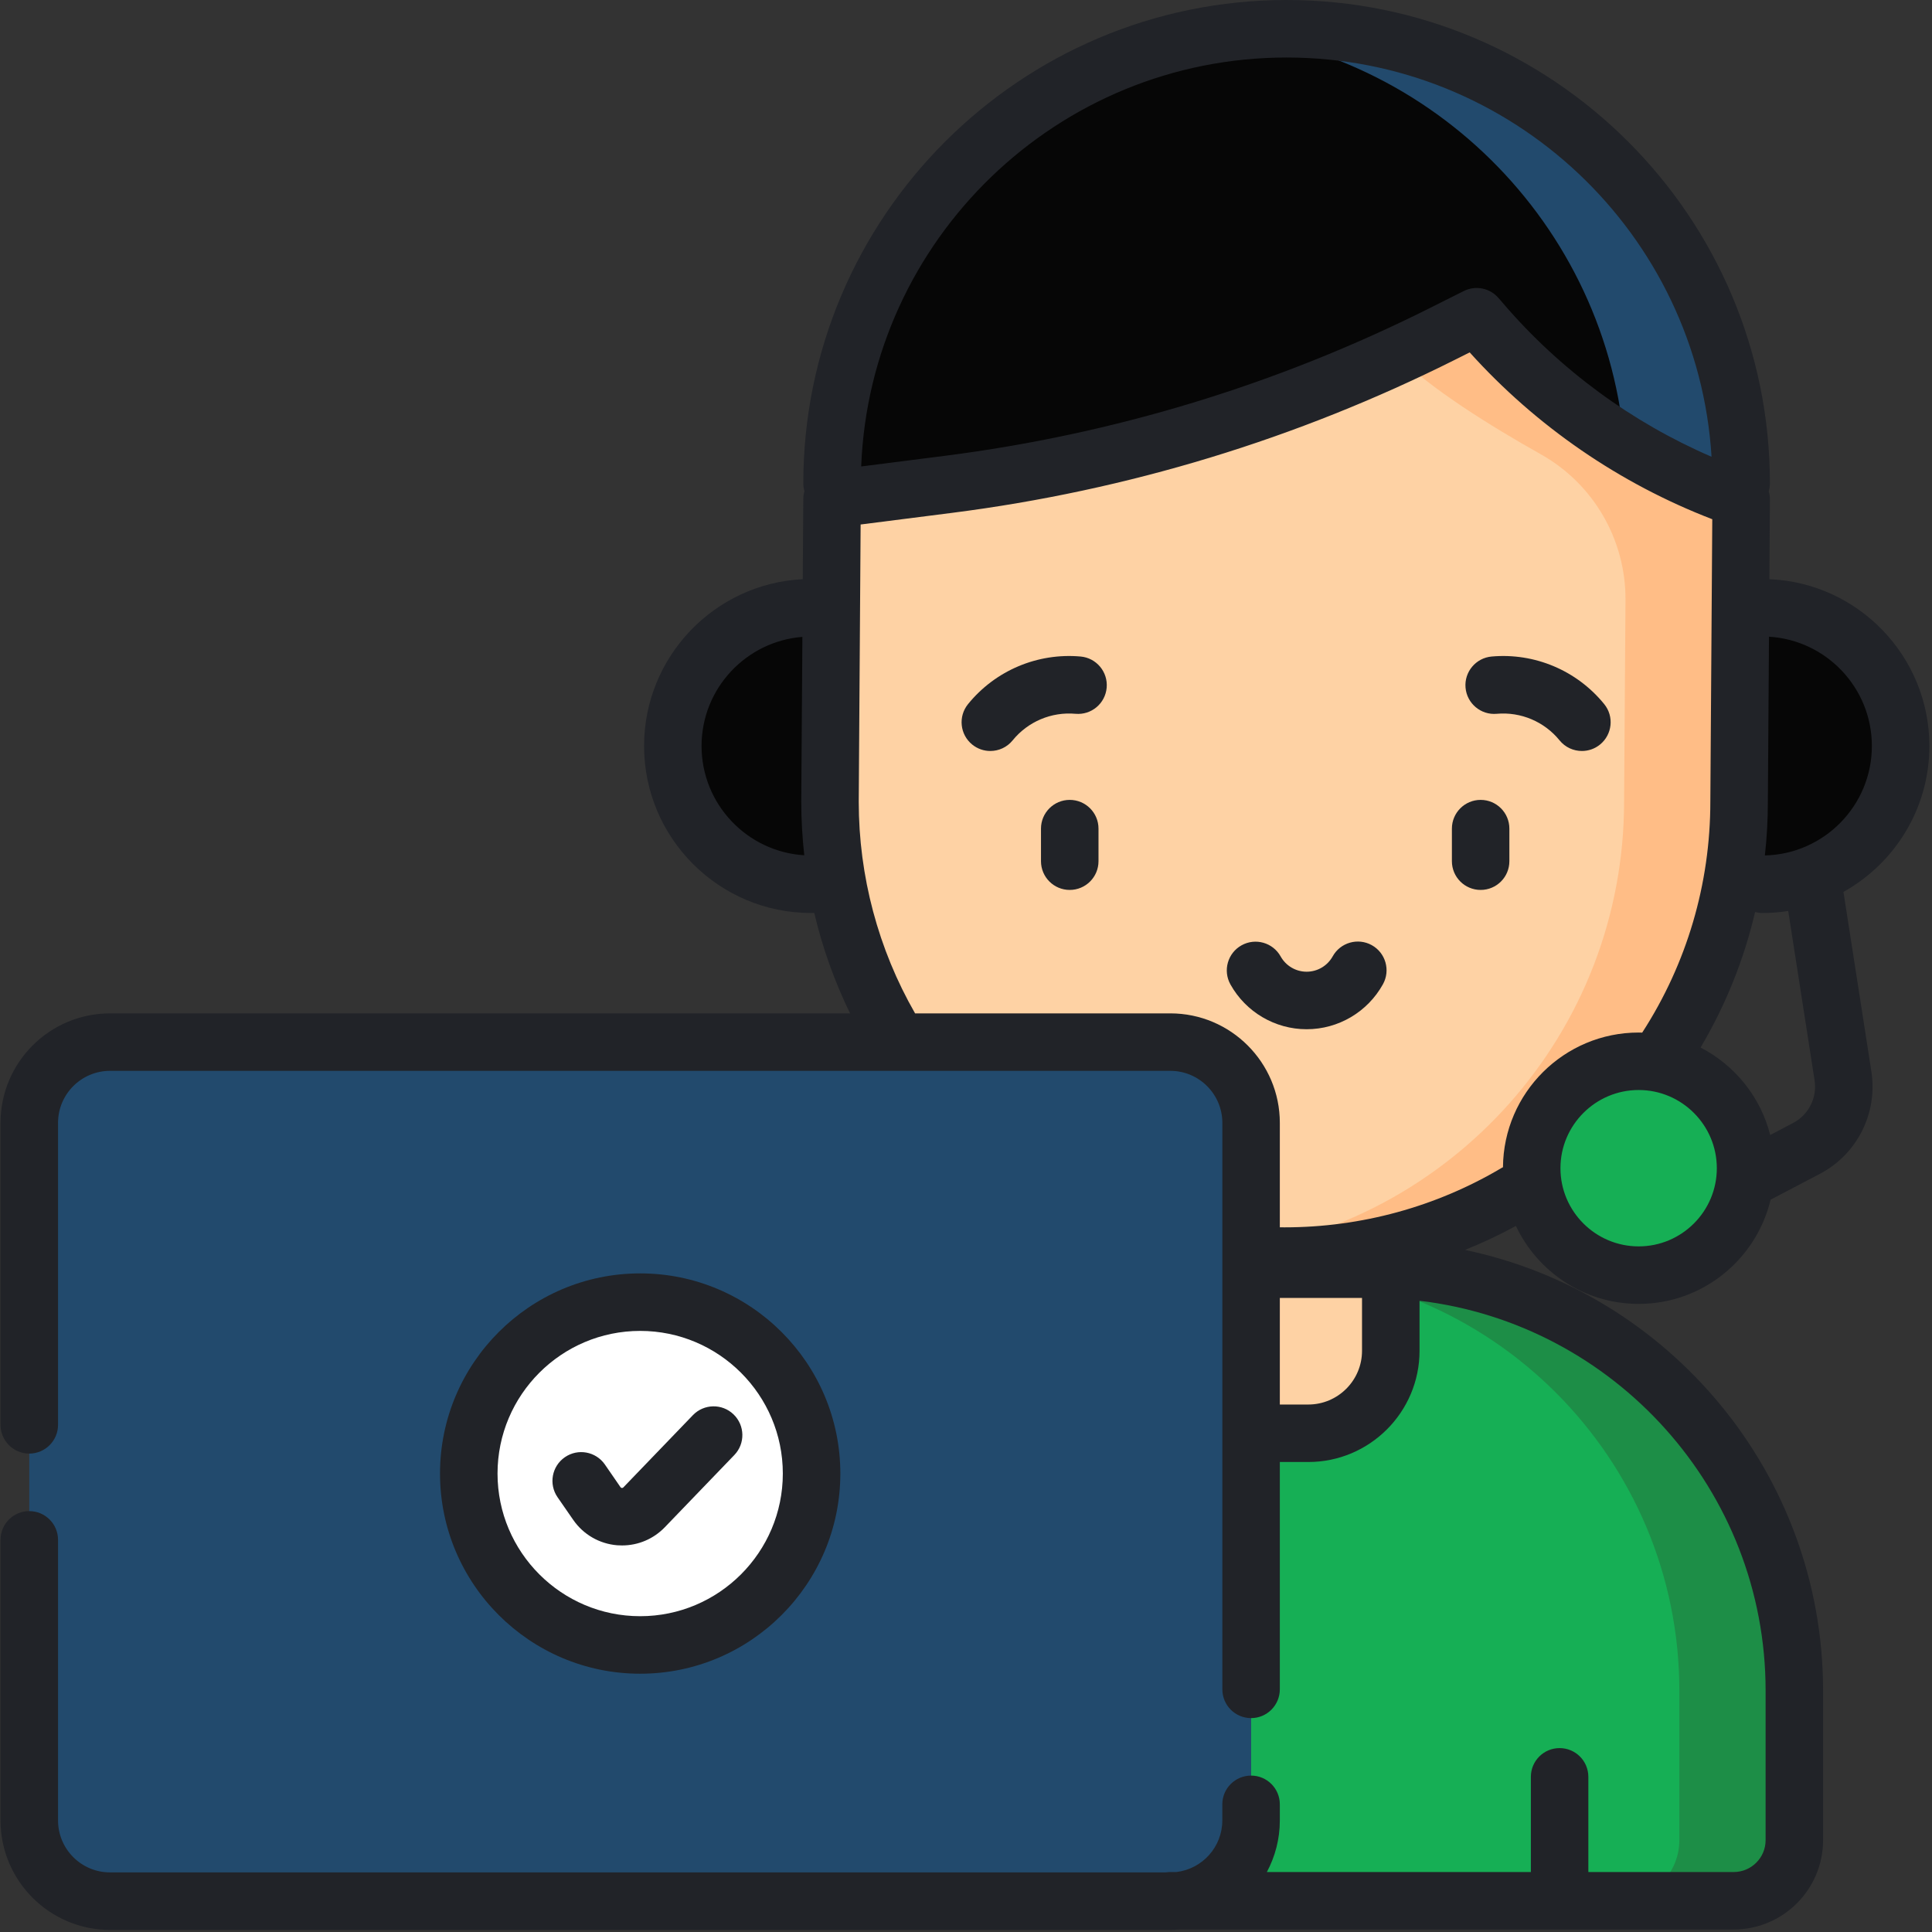 <?xml version="1.0" encoding="UTF-8"?>
<svg width="48px" height="48px" viewBox="0 0 48 48" version="1.1" xmlns="http://www.w3.org/2000/svg" xmlns:xlink="http://www.w3.org/1999/xlink">
    <rect x="0" y="0" width="48" height="48" fill="#333333" stroke="none"/>
    <!-- Generator: sketchtool 62 (101010) - https://sketch.com -->
    <title>4B4429C1-E8DE-4A98-A16E-72C0D03A3ADC</title>
    <desc>Created with sketchtool.</desc>
    <g id="Asset-Artboard-Page" stroke="none" stroke-width="1" fill="none" fill-rule="evenodd">
        <g id="icon/landing/partner-2" fill-rule="nonzero">
            <g id="call-center-agent">
                <path d="M43.235,15.433 L43.259,12.008 C43.259,5.77 38.203,0.714 31.966,0.714 C25.728,0.714 20.672,5.77 20.672,12.008 L20.649,15.433 L43.235,15.433 Z" id="Path" fill-opacity="0.872" fill="#000000"></path>
                <path d="M31.966,0.714 C31.482,0.714 31.005,0.745 30.537,0.804 C36.1,1.506 40.402,6.254 40.402,12.008 L40.378,15.433 L43.235,15.433 L43.259,12.008 C43.259,5.77 38.203,0.714 31.966,0.714 Z" id="Path" fill="#224A6D"></path>
                <path d="M43.074,47.224 L21.167,47.224 C20.336,47.224 19.662,46.55 19.662,45.718 L19.662,42.005 C19.662,36.222 24.35,31.533 30.134,31.533 L34.108,31.533 C39.891,31.533 44.58,36.222 44.58,42.005 L44.58,45.718 C44.58,46.55 43.906,47.224 43.074,47.224 Z" id="Path" fill="#16AF55"></path>
                <path d="M34.108,31.533 L31.25,31.533 C37.034,31.533 41.723,36.222 41.723,42.005 L41.723,45.718 C41.723,46.55 41.048,47.224 40.217,47.224 L43.074,47.224 C43.906,47.224 44.58,46.55 44.58,45.718 L44.58,42.005 C44.58,36.222 39.891,31.533 34.108,31.533 Z" id="Path" fill="#1D8E47"></path>
                <path d="M32.504,35.609 L31.727,35.609 C30.596,35.609 29.678,34.692 29.678,33.56 L29.678,30.392 C29.678,29.26 30.596,28.343 31.727,28.343 L32.504,28.343 C33.636,28.343 34.553,29.26 34.553,30.392 L34.553,33.56 C34.553,34.692 33.636,35.609 32.504,35.609 Z" id="Path" fill="#FED2A4"></path>
                <circle id="Oval" fill-opacity="0.872" fill="#000000" cx="43.786" cy="18.534" r="3.435"></circle>
                <circle id="Oval" fill-opacity="0.872" fill="#000000" cx="20.15" cy="18.534" r="3.435"></circle>
                <path d="M20.672,12.402 L20.621,19.914 C20.621,26.151 25.677,31.207 31.914,31.207 C38.151,31.207 43.207,26.151 43.207,19.914 L43.259,12.403 C43.258,12.402 43.258,12.402 43.258,12.402 C40.76,11.533 38.537,10.02 36.813,8.015 L36.688,7.869 L35.833,8.297 C31.983,10.226 27.834,11.489 23.562,12.033 L20.672,12.402 Z" id="Path" fill="#FED2A4"></path>
                <path d="M43.258,12.402 C40.76,11.533 38.537,10.02 36.813,8.015 L36.688,7.869 L35.833,8.297 C35.464,8.482 35.091,8.659 34.716,8.832 C35.543,9.66 37.036,10.587 38.285,11.289 C39.592,12.024 40.395,13.412 40.385,14.911 L40.35,19.914 C40.35,25.667 36.048,30.415 30.486,31.117 C30.954,31.176 31.43,31.207 31.914,31.207 C38.152,31.207 43.208,26.151 43.208,19.914 L43.259,12.403 C43.258,12.402 43.258,12.402 43.258,12.402 L43.258,12.402 Z" id="Path" fill="#FFBD86"></path>
                <circle id="Oval" fill="#16AF55" transform="translate(40.704, 29.025) rotate(-45) translate(-40.704, -29.025) " cx="40.704" cy="29.025" r="2.656"></circle>
                <path d="M40.712,26.367 C40.186,26.367 39.696,26.521 39.283,26.784 C40.021,27.256 40.511,28.083 40.511,29.024 C40.511,29.965 40.021,30.791 39.283,31.263 C39.696,31.527 40.186,31.68 40.712,31.68 C42.179,31.68 43.368,30.491 43.368,29.024 C43.368,27.557 42.179,26.367 40.712,26.367 Z" id="Path" fill="#16AF55"></path>
                <path d="M29.077,47.233 L2.733,47.233 C1.625,47.233 0.727,46.335 0.727,45.228 L0.727,27.897 C0.727,26.789 1.625,25.891 2.733,25.891 L29.077,25.891 C30.185,25.891 31.083,26.789 31.083,27.897 L31.083,45.228 C31.083,46.335 30.185,47.233 29.077,47.233 Z" id="Path" fill="#224A6D"></path>
                <path d="M29.077,25.891 L26.22,25.891 C27.328,25.891 28.226,26.789 28.226,27.897 L28.226,45.228 C28.226,46.335 27.328,47.234 26.22,47.234 L29.077,47.234 C30.185,47.234 31.083,46.335 31.083,45.228 L31.083,27.897 C31.083,26.789 30.185,25.891 29.077,25.891 L29.077,25.891 Z" id="Path" fill="#224A6D"></path>
                <circle id="Oval" fill="#FFFFFF" transform="translate(15.9, 36.623) rotate(-76.7) translate(-15.9, -36.623) " cx="15.9" cy="36.623" r="4.258"></circle>
                <path d="M47.935,18.534 C47.935,16.305 46.167,14.481 43.96,14.39 L43.973,12.408 C43.974,12.339 43.963,12.272 43.944,12.207 C43.963,12.144 43.973,12.077 43.973,12.008 C43.973,5.387 38.587,0 31.966,0 C25.345,0 19.958,5.387 19.958,12.008 C19.958,12.076 19.968,12.141 19.986,12.204 C19.968,12.265 19.958,12.33 19.958,12.397 L19.944,14.39 C17.752,14.498 16.002,16.315 16.002,18.534 C16.002,20.822 17.863,22.683 20.15,22.683 C20.177,22.683 20.203,22.681 20.229,22.68 C20.433,23.542 20.731,24.38 21.12,25.177 L2.733,25.177 C1.233,25.177 0.013,26.397 0.013,27.897 L0.013,35.4 C0.013,35.794 0.333,36.114 0.727,36.114 C1.122,36.114 1.442,35.794 1.442,35.4 L1.442,27.897 C1.442,27.185 2.021,26.605 2.733,26.605 L29.077,26.605 C29.789,26.605 30.369,27.185 30.369,27.897 L30.369,41.971 C30.369,42.366 30.688,42.686 31.083,42.686 C31.477,42.686 31.797,42.366 31.797,41.971 L31.797,36.323 L32.505,36.323 C34.028,36.323 35.268,35.084 35.268,33.56 L35.268,32.317 C40.103,32.892 43.866,37.017 43.866,42.005 L43.866,45.718 C43.866,46.155 43.511,46.51 43.074,46.51 L39.462,46.51 L39.462,44.145 C39.462,43.75 39.142,43.431 38.748,43.431 C38.353,43.431 38.034,43.75 38.034,44.145 L38.034,46.51 L31.475,46.51 C31.68,46.127 31.797,45.691 31.797,45.228 L31.797,44.828 C31.797,44.434 31.477,44.114 31.083,44.114 C30.688,44.114 30.368,44.434 30.368,44.828 L30.368,45.228 C30.368,45.889 29.869,46.434 29.228,46.51 L29.077,46.51 C29.039,46.51 29.002,46.513 28.965,46.519 L2.733,46.519 C2.021,46.519 1.442,45.94 1.442,45.228 L1.442,38.257 C1.442,37.863 1.122,37.543 0.727,37.543 C0.333,37.543 0.013,37.863 0.013,38.257 L0.013,45.228 C0.013,46.727 1.233,47.948 2.733,47.948 L29.077,47.948 C29.151,47.948 29.224,47.944 29.296,47.938 L43.074,47.938 C44.298,47.938 45.294,46.942 45.294,45.718 L45.294,42.005 C45.294,36.621 41.47,32.113 36.396,31.054 C36.828,30.881 37.252,30.682 37.662,30.458 C38.202,31.601 39.366,32.395 40.712,32.395 C42.301,32.395 43.636,31.289 43.99,29.806 L45.212,29.165 C46.14,28.679 46.655,27.657 46.494,26.622 L45.8,22.159 C47.072,21.45 47.935,20.091 47.935,18.534 Z M31.966,1.429 C37.577,1.429 42.182,5.821 42.523,11.348 C40.54,10.492 38.768,9.193 37.355,7.549 L37.23,7.404 C37.016,7.155 36.661,7.084 36.368,7.23 L35.513,7.659 C31.726,9.556 27.674,10.789 23.472,11.325 L21.396,11.589 C21.616,5.949 26.272,1.429 31.966,1.429 L31.966,1.429 Z M17.43,18.534 C17.43,17.107 18.535,15.934 19.935,15.823 L19.907,19.914 C19.907,20.361 19.933,20.807 19.982,21.249 C18.56,21.162 17.43,19.978 17.43,18.534 L17.43,18.534 Z M32.504,34.895 L31.797,34.895 L31.797,32.247 L33.839,32.247 L33.839,33.561 C33.839,34.296 33.24,34.895 32.504,34.895 Z M31.914,30.493 C31.875,30.493 31.836,30.492 31.797,30.492 L31.797,27.897 C31.797,26.397 30.577,25.177 29.077,25.177 L22.735,25.177 C21.819,23.583 21.335,21.764 21.335,19.919 L21.382,13.031 L23.652,12.742 C28.015,12.186 32.221,10.906 36.153,8.936 L36.514,8.755 C38.167,10.59 40.237,12.013 42.541,12.9 L42.493,19.914 C42.493,21.963 41.907,23.945 40.8,25.655 C40.77,25.654 40.741,25.653 40.712,25.653 C38.861,25.653 37.355,27.152 37.341,28.999 C37.329,29.006 37.317,29.011 37.305,29.018 C35.68,29.983 33.816,30.493 31.914,30.493 L31.914,30.493 Z M40.712,30.966 C39.641,30.966 38.769,30.095 38.769,29.024 C38.769,27.953 39.641,27.081 40.712,27.081 C41.783,27.081 42.654,27.953 42.654,29.024 C42.654,30.095 41.783,30.966 40.712,30.966 Z M45.083,26.842 C45.15,27.272 44.935,27.698 44.549,27.9 L43.98,28.199 C43.741,27.252 43.1,26.464 42.25,26.026 C42.873,24.974 43.329,23.84 43.605,22.659 C43.663,22.674 43.723,22.683 43.786,22.683 C44.004,22.683 44.219,22.666 44.428,22.633 L45.083,26.842 Z M43.848,21.253 C43.897,20.812 43.922,20.367 43.922,19.919 L43.95,15.819 C45.374,15.904 46.506,17.089 46.506,18.534 C46.506,20.013 45.319,21.22 43.848,21.253 Z" id="Shape" fill="#212328"></path>
                <path d="M26.577,19.873 C26.183,19.873 25.863,20.193 25.863,20.587 L25.863,21.396 C25.863,21.791 26.183,22.11 26.577,22.11 C26.972,22.11 27.292,21.791 27.292,21.396 L27.292,20.587 C27.292,20.193 26.972,19.873 26.577,19.873 Z" id="Path" fill="#212328"></path>
                <path d="M37.5,20.587 C37.5,20.193 37.181,19.873 36.786,19.873 C36.392,19.873 36.072,20.193 36.072,20.587 L36.072,21.396 C36.072,21.791 36.392,22.11 36.786,22.11 C37.181,22.11 37.5,21.791 37.5,21.396 L37.5,20.587 Z" id="Path" fill="#212328"></path>
                <path d="M34.081,23.482 C33.736,23.291 33.301,23.416 33.11,23.761 C32.979,23.996 32.732,24.142 32.463,24.142 C32.195,24.142 31.948,23.997 31.817,23.762 C31.625,23.418 31.19,23.294 30.846,23.486 C30.501,23.678 30.378,24.113 30.57,24.458 C30.952,25.144 31.678,25.571 32.463,25.571 C33.251,25.571 33.977,25.142 34.359,24.453 C34.55,24.108 34.426,23.673 34.081,23.482 L34.081,23.482 Z" id="Path" fill="#212328"></path>
                <path d="M26.847,16.311 C25.776,16.216 24.73,16.658 24.051,17.493 C23.802,17.799 23.848,18.249 24.154,18.498 C24.287,18.606 24.446,18.658 24.604,18.658 C24.812,18.658 25.018,18.568 25.159,18.394 C25.538,17.928 26.122,17.681 26.72,17.734 C27.115,17.769 27.46,17.479 27.495,17.086 C27.53,16.693 27.24,16.346 26.847,16.311 L26.847,16.311 Z" id="Path" fill="#212328"></path>
                <path d="M37.186,17.734 C37.784,17.681 38.368,17.928 38.747,18.394 C38.888,18.568 39.094,18.658 39.302,18.658 C39.46,18.658 39.62,18.606 39.752,18.498 C40.058,18.249 40.105,17.799 39.856,17.493 C39.176,16.658 38.131,16.216 37.06,16.311 C36.667,16.346 36.376,16.693 36.411,17.086 C36.446,17.479 36.794,17.77 37.186,17.734 Z" id="Path" fill="#212328"></path>
                <path d="M20.878,36.61 C20.878,33.868 18.647,31.637 15.905,31.637 C13.163,31.637 10.932,33.868 10.932,36.61 C10.932,39.352 13.163,41.583 15.905,41.583 C18.647,41.583 20.878,39.352 20.878,36.61 Z M12.361,36.61 C12.361,34.655 13.951,33.066 15.905,33.066 C17.859,33.066 19.449,34.656 19.449,36.61 C19.449,38.564 17.859,40.154 15.905,40.154 C13.951,40.154 12.361,38.564 12.361,36.61 Z" id="Shape" fill="#212328"></path>
                <path d="M18.244,36.15 C18.518,35.866 18.509,35.414 18.225,35.14 C17.941,34.866 17.489,34.875 17.215,35.159 L15.487,36.954 C15.483,36.958 15.472,36.969 15.45,36.968 C15.429,36.966 15.42,36.953 15.416,36.948 L15.028,36.385 C14.803,36.061 14.358,35.98 14.034,36.204 C13.709,36.428 13.628,36.873 13.852,37.198 L14.241,37.76 C14.494,38.126 14.893,38.356 15.335,38.392 C15.375,38.395 15.416,38.396 15.456,38.396 C15.855,38.396 16.236,38.235 16.516,37.945 L18.244,36.15 Z" id="Path" fill="#212328"></path>
            </g>
        </g>
    </g>
</svg>